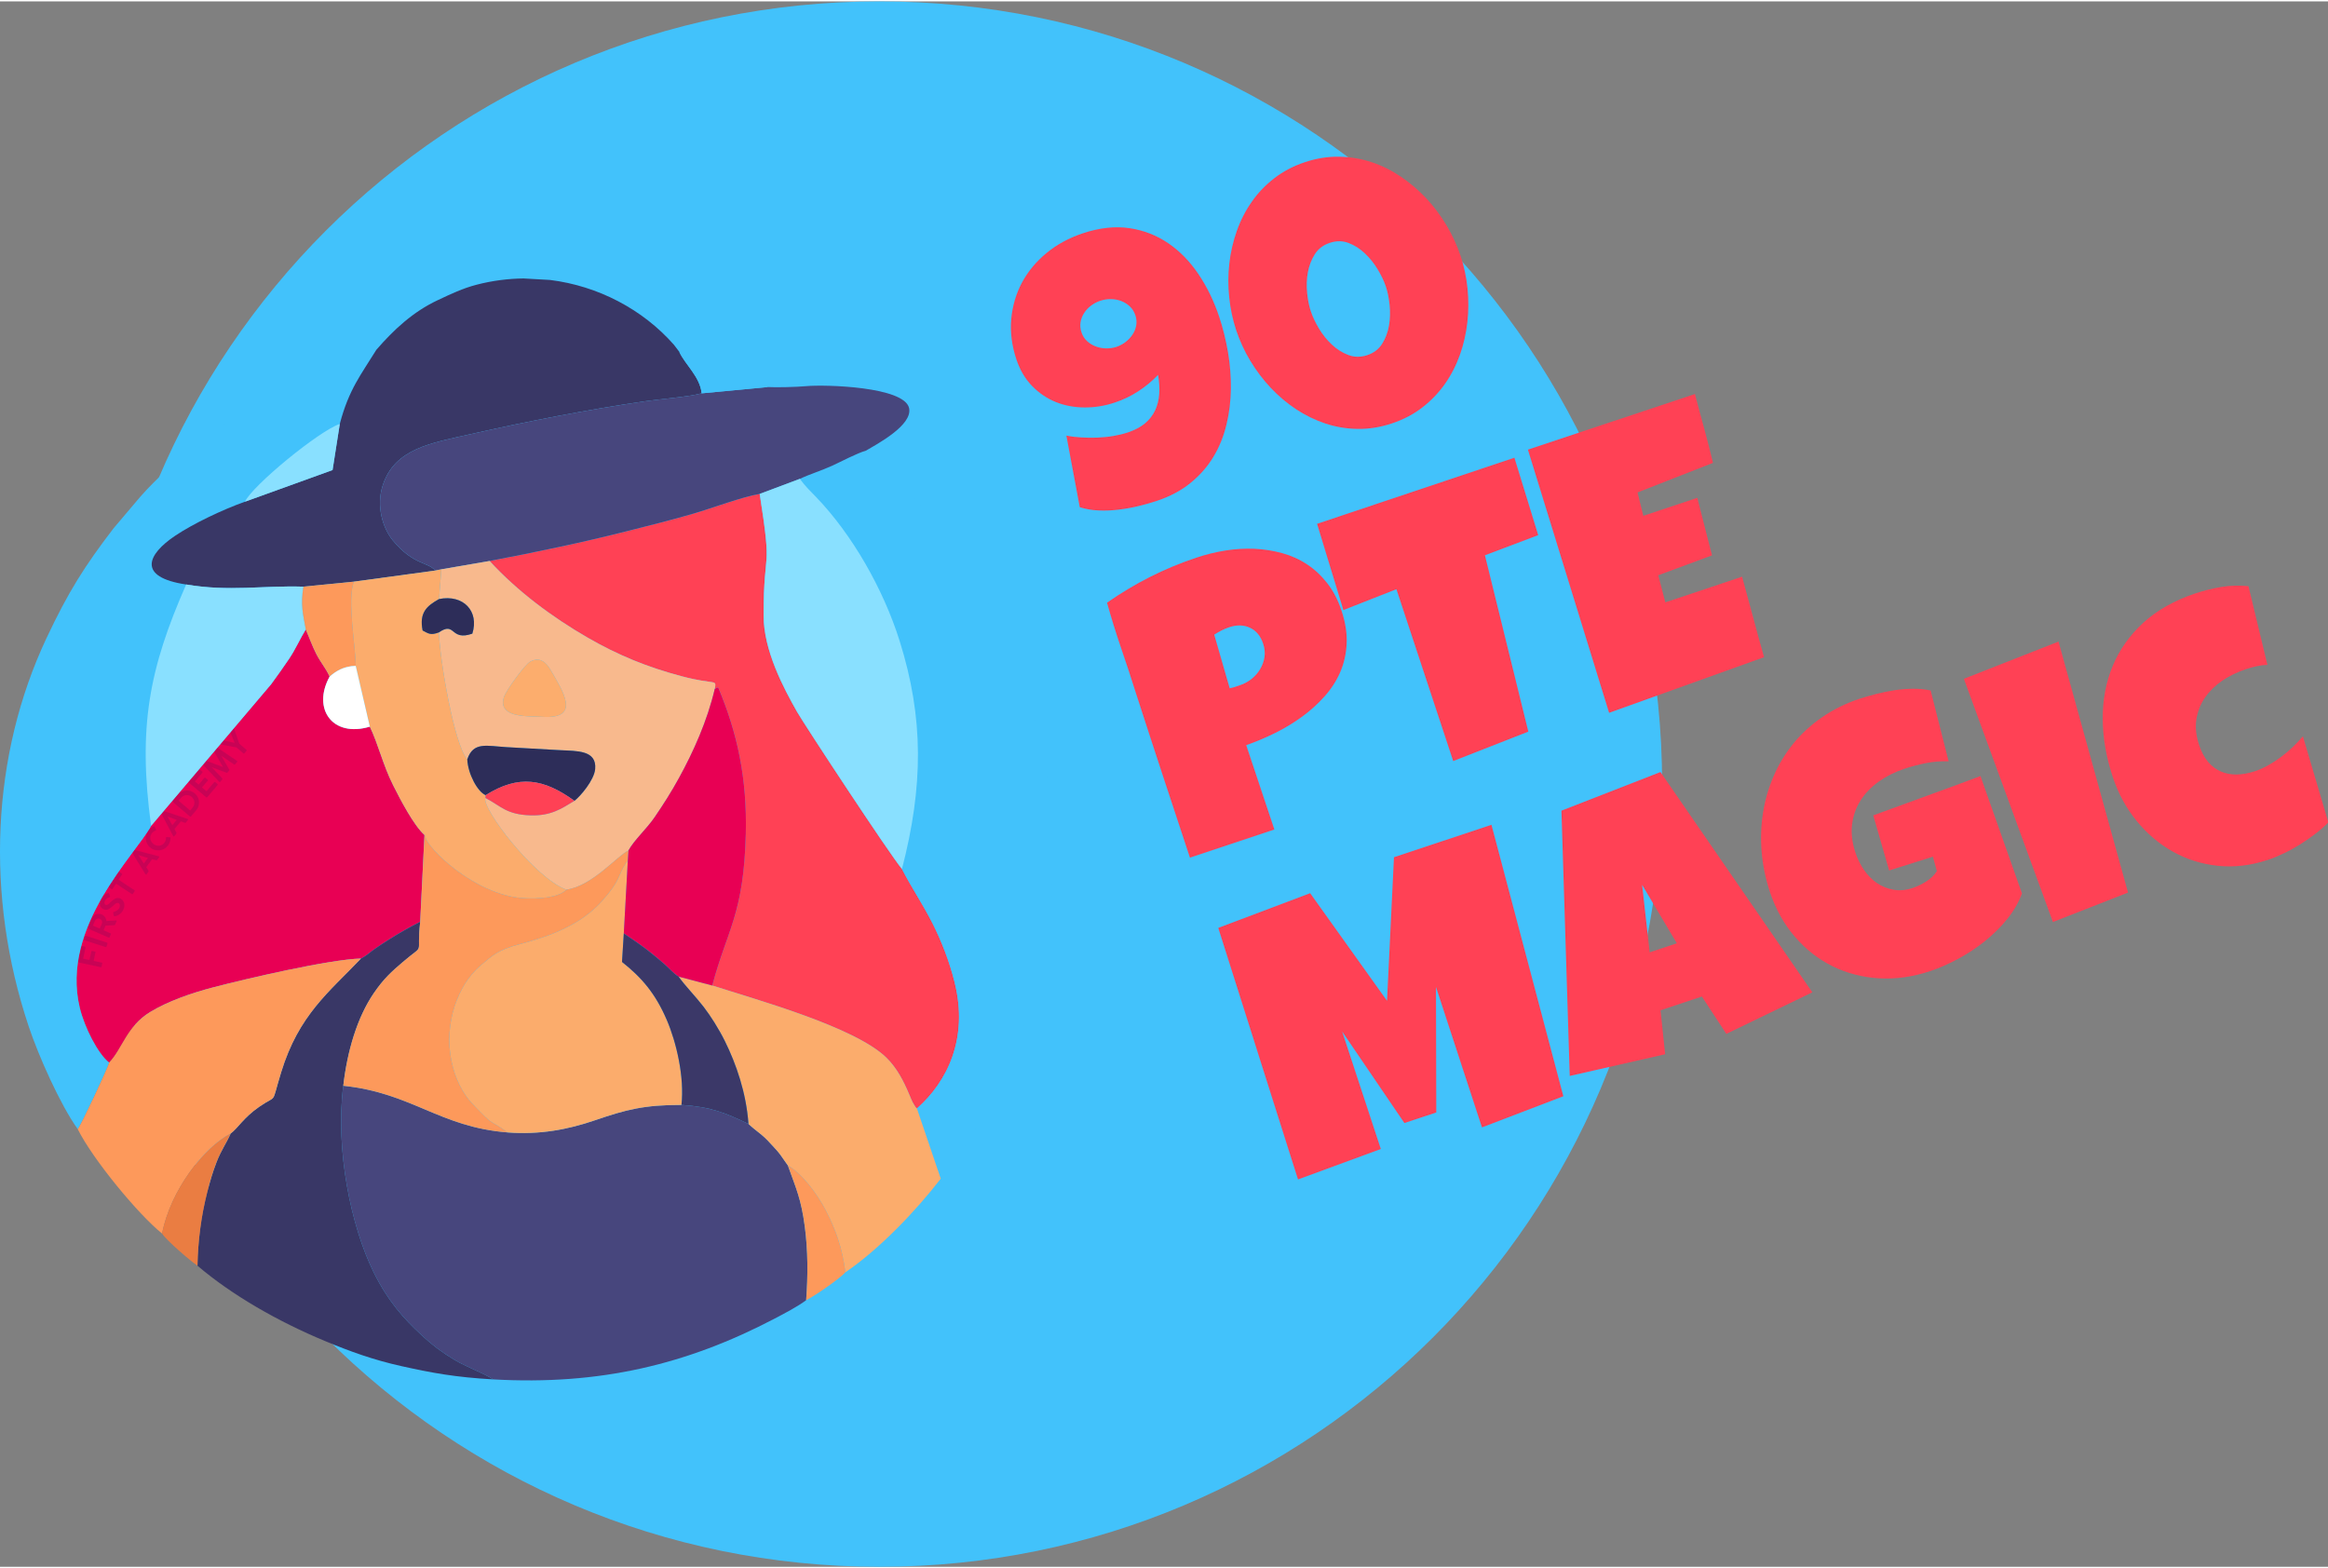 <?xml version="1.0" encoding="UTF-8"?>
<!DOCTYPE svg PUBLIC "-//W3C//DTD SVG 1.1//EN" "http://www.w3.org/Graphics/SVG/1.1/DTD/svg11.dtd">
<!-- Creator: CorelDRAW 2020 (64-Bit) -->
<svg xmlns="http://www.w3.org/2000/svg" xml:space="preserve" width="570px" height="384px" version="1.1" style="shape-rendering:geometricPrecision; text-rendering:geometricPrecision; image-rendering:optimizeQuality; fill-rule:evenodd; clip-rule:evenodd"
viewBox="0 0 280.397 188.563"
 xmlns:xlink="http://www.w3.org/1999/xlink"
 xmlns:xodm="http://www.corel.com/coreldraw/odm/2003">
 <rect x="0" y="0" width="280.397" height="188.563" fill="#808080" stroke="none"/>
 <defs>
  <style type="text/css">
   <![CDATA[
    .fil12 {fill:#2D2D59}
    .fil5 {fill:#393766}
    .fil11 {fill:#3B3868}
    .fil4 {fill:#42C2FB}
    .fil1 {fill:#47467D}
    .fil8 {fill:#89E0FF}
    .fil10 {fill:#E80054}
    .fil13 {fill:#EA7D42}
    .fil6 {fill:#F8B98D}
    .fil7 {fill:#FBAC6C}
    .fil14 {fill:#FCAD6D}
    .fil9 {fill:#FD995B}
    .fil2 {fill:#FF4155}
    .fil15 {fill:white}
    .fil17 {fill:#FF4155;fill-rule:nonzero}
    .fil16 {fill:#191563;fill-rule:nonzero;fill-opacity:0.149}
    .fil3 {fill:#E80054}
    .fil0 {fill:#42C2FB;fill-rule:nonzero}
   ]]>
  </style>
 </defs>
 <g id="Layer_x0020_1">
  <path class="fil0" d="M200.194 94.282c0,52.069 -42.208,94.281 -94.278,94.281 -52.072,0 -94.283,-42.212 -94.283,-94.281 0,-52.07 42.211,-94.282 94.283,-94.282 52.07,0 94.278,42.212 94.278,94.282z"/>
  <g id="_3016247101008">
   <path class="fil1" d="M59.412 165.988c12.812,0.726 23.334,-1.791 33.858,-7.307 1.299,-0.681 2.763,-1.444 3.828,-2.231 0.224,-2.982 0.216,-6 -0.164,-8.868 -0.443,-3.35 -1.052,-4.589 -2.04,-7.364 -0.215,-0.271 -0.619,-0.91 -0.908,-1.293 -0.466,-0.617 -0.804,-0.917 -1.211,-1.377 -0.993,-1.123 -1.631,-1.391 -2.623,-2.336 -2.776,-1.31 -4.46,-2.043 -8.072,-2.285 -4.466,-0.006 -6.656,0.559 -10.403,1.844 -3.242,1.113 -6.655,1.768 -10.533,1.471 -8.226,-0.654 -11.479,-4.747 -19.797,-5.624 -0.984,7.602 0.907,16.946 3.693,22.537 1.699,3.412 3.52,5.459 5.82,7.585 1.199,1.108 2.315,1.956 3.899,2.905 1.43,0.856 3.412,1.547 4.653,2.343z"/>
   <path class="fil2" d="M58.965 67.407c3.336,3.628 7.498,6.745 11.832,9.244 3.657,2.108 7.165,3.543 11.282,4.634 4.18,1.108 4.23,0.285 4.01,1.531 0.424,-0.231 0.284,-0.16 0.436,-0.12 2.267,5.415 3.467,10.824 3.303,17.568 -0.237,9.732 -2.266,11.575 -4.038,18.279 5.174,1.681 17.18,4.964 20.988,8.713 1.254,1.235 2.038,2.762 2.744,4.435 0.134,0.319 0.257,0.642 0.385,0.885l0.188 0.33c0.421,0.662 0.048,0.135 0.345,0.452 3.689,-3.259 6.207,-8.437 4.554,-15.157 -0.627,-2.545 -1.632,-5.098 -2.687,-7.173 -1.216,-2.392 -2.572,-4.366 -3.669,-6.521 -1.425,-1.671 -11.826,-17.498 -12.638,-18.934 -1.624,-2.87 -4.032,-7.366 -4.028,-11.637 0.009,-8.537 1.091,-4.638 -0.468,-14.608 -2.143,0.36 -5.621,1.68 -7.973,2.369 -2.694,0.79 -5.21,1.404 -7.943,2.099 -5.486,1.395 -10.984,2.533 -16.623,3.611z"/>
   <path class="fil3" d="M18.198 99.31c-1.828,3.408 -10.937,12.091 -8.592,21.901 0.565,2.361 2.183,5.56 3.539,6.616 1.591,-1.654 2.121,-4.374 4.929,-6.084 2.156,-1.314 4.972,-2.291 7.643,-2.988 3.941,-1.03 13.932,-3.357 17.761,-3.462 0.605,-0.294 1.037,-0.715 1.67,-1.167 0.545,-0.389 1.196,-0.798 1.704,-1.122 1.237,-0.79 2.531,-1.51 3.758,-2.136l0.515 -10.461c-1.262,-1.116 -2.895,-4.225 -3.787,-6.011 -1.22,-2.442 -1.76,-4.869 -2.793,-7.035 -4.471,1.354 -6.985,-2.121 -4.847,-6.029 -0.475,-1.062 -1.021,-1.594 -1.608,-2.735 -0.46,-0.893 -0.848,-1.99 -1.26,-2.944 -0.676,1.092 -1.237,2.387 -2.009,3.535 -0.812,1.207 -1.312,1.885 -2.165,3.066l-14.458 17.056z"/>
   <path class="fil4" d="M9.364 135.844c0.384,-0.445 3.673,-7.454 3.781,-8.017 -1.356,-1.056 -2.974,-4.255 -3.539,-6.616 -2.345,-9.81 6.764,-18.493 8.592,-21.901 -1.613,-11.911 -0.231,-18.938 4.224,-29.072 -5.955,-0.887 -4.67,-3.627 -1.324,-5.871 2.14,-1.435 5.639,-3.117 8.411,-4.104 0.878,-1.93 8.909,-8.526 11.417,-9.366 1.092,-4.157 2.534,-5.901 4.404,-8.929 -4.525,1.717 -8.087,2.619 -12.848,5.445 -5.197,3.085 -11.468,7.587 -15.579,12.249l-3.227 3.81c-3.492,4.56 -5.445,7.639 -8.076,13.229 -6.631,14.083 -7.412,31.021 -2.135,46.798 1.192,3.564 3.812,9.442 5.899,12.345z"/>
   <path class="fil4" d="M96.336 57.515c0.728,0.974 1.173,1.374 1.961,2.192 4.352,4.516 8.095,11.084 10.051,17.301 2.944,9.355 2.861,17.555 0.29,27.499 1.097,2.155 2.453,4.129 3.669,6.521 1.055,2.075 2.06,4.628 2.687,7.173 1.653,6.72 -0.865,11.898 -4.554,15.157l2.87 8.456c2.182,-2.958 4.47,-5.936 6.129,-9.37 6.247,-12.928 8.739,-23.971 6.627,-39.098 -1.245,-8.918 -4.496,-17.194 -9.24,-24.647 -1.9,-2.984 -6.178,-8.599 -8.582,-10.752l-3.973 -3.818c-1.007,0.267 -3.004,1.33 -4.036,1.801 -1.323,0.603 -2.672,1.001 -3.899,1.585z"/>
   <path class="fil5" d="M45.33 41.968c-1.87,3.028 -3.312,4.772 -4.404,8.929l-0.871 5.556 -10.546 3.81c-2.772,0.987 -6.271,2.669 -8.411,4.104 -3.346,2.244 -4.631,4.984 1.324,5.871 5.232,0.886 9.183,0.106 14.121,0.26l6.077 -0.602 9.783 -1.332c-0.764,-1.045 -2.581,-0.606 -5.074,-3.619 -1.222,-1.477 -2.05,-4.125 -1.232,-6.649 1.446,-4.458 5.856,-5.101 10.716,-6.197 6.666,-1.505 13.981,-2.922 20.803,-3.923 1.893,-0.277 5.243,-0.524 6.897,-0.965 -0.198,-2.019 -2.044,-3.517 -2.688,-4.99l-0.653 -0.857c-3.75,-4.26 -9.119,-7.087 -14.918,-7.808l-3.188 -0.181c-1.866,0.02 -3.754,0.261 -5.626,0.745 -1.756,0.455 -3.104,1.115 -4.714,1.87 -2.987,1.4 -5.301,3.561 -7.396,5.978z"/>
   <path class="fil1" d="M92.473 46.456l-7.96 0.755c-1.654,0.441 -5.004,0.688 -6.897,0.965 -6.822,1.001 -14.137,2.418 -20.803,3.923 -4.86,1.096 -9.27,1.739 -10.716,6.197 -0.818,2.524 0.01,5.172 1.232,6.649 2.493,3.013 4.31,2.574 5.074,3.619l0.757 -0.155 5.805 -1.002c5.639,-1.078 11.137,-2.216 16.623,-3.611 2.733,-0.695 5.249,-1.309 7.943,-2.099 2.352,-0.689 5.83,-2.009 7.973,-2.369l4.832 -1.813c1.227,-0.584 2.576,-0.982 3.899,-1.585 1.032,-0.471 3.029,-1.534 4.036,-1.801 1.278,-0.755 5.702,-3.074 5.221,-5.152 -0.592,-2.558 -10.013,-2.847 -12.413,-2.629 -1.169,0.106 -3.557,0.167 -4.606,0.108z"/>
   <path class="fil5" d="M43.478 115.293c-3.823,4.025 -7.487,6.765 -9.614,13.702 -1.267,4.129 -0.361,2.57 -2.656,4.167 -1.882,1.309 -2.539,2.549 -3.42,3.205 -0.545,1.23 -1.137,1.987 -1.696,3.431 -0.48,1.237 -0.802,2.34 -1.138,3.666 -0.728,2.878 -1.109,5.817 -1.169,8.831 4.131,3.533 9.742,6.742 15.361,9.073 2.971,1.233 5.787,2.265 9.252,3.033 3.655,0.81 6.443,1.328 11.014,1.587 -1.241,-0.796 -3.223,-1.487 -4.653,-2.343 -1.584,-0.949 -2.7,-1.797 -3.899,-2.905 -2.3,-2.126 -4.121,-4.173 -5.82,-7.585 -2.786,-5.591 -4.677,-14.935 -3.693,-22.537 0.479,-4.189 1.676,-8.223 3.67,-11.148 1.197,-1.755 2.132,-2.585 3.508,-3.764 2.801,-2.403 1.585,-0.481 2.085,-4.838 -1.227,0.626 -2.521,1.346 -3.758,2.136 -0.508,0.324 -1.159,0.733 -1.704,1.122 -0.633,0.452 -1.065,0.873 -1.67,1.167z"/>
   <path class="fil6" d="M63.879 79.515c1.111,-0.564 1.86,0.032 2.384,0.928 1.571,2.687 3.751,6.003 -0.892,5.741 -1.825,-0.104 -5.527,0.171 -4.65,-2.451 0.235,-0.702 2.489,-3.879 3.158,-4.218zm-10.719 -11.106l-0.28 3.582c2.915,-0.592 4.866,1.452 4.01,4.169 -2.699,0.944 -2,-1.542 -4.026,-0.152 0.11,3.281 1.827,13.502 3.417,15.295 0.724,-2.172 2.362,-1.612 4.72,-1.474 2.154,0.126 4.31,0.251 6.465,0.366 1.989,0.107 4.424,-0.031 4.219,2.269 -0.121,1.355 -1.799,3.305 -2.496,3.832 -1.605,0.975 -2.844,1.82 -5.278,1.75 -2.947,-0.085 -3.635,-1.167 -5.438,-2.092 -0.537,1.144 5.873,9.613 9.749,11.043 3.14,-0.463 6.087,-4.049 7.478,-4.727 0.648,-1.211 2.21,-2.621 3.154,-4.011 1.044,-1.534 1.972,-2.978 2.923,-4.711 1.746,-3.178 3.401,-6.856 4.312,-10.732 0.22,-1.246 0.17,-0.423 -4.01,-1.531 -4.117,-1.091 -7.625,-2.526 -11.282,-4.634 -4.334,-2.499 -8.496,-5.616 -11.832,-9.244l-5.805 1.002z"/>
   <path class="fil7" d="M61.144 136.242c3.878,0.297 7.291,-0.358 10.533,-1.471 3.747,-1.285 5.937,-1.85 10.403,-1.844 0.372,-3.359 -0.613,-7.556 -1.778,-10.256 -1.373,-3.181 -2.999,-5.074 -5.384,-6.966l0.216 -3.438 0.486 -8.77 -0.275 0.367c-0.972,1.489 -0.519,1.929 -2.882,4.558 -2.503,2.784 -6.082,4.152 -9.881,5.148 -2.528,0.662 -3.243,1.314 -4.778,2.635 -2.647,2.278 -4.365,6.911 -3.432,11.423 0.435,2.103 1.35,3.922 2.509,5.142 2.943,3.102 1.908,1.725 4.263,3.472z"/>
   <path class="fil8" d="M91.504 59.328c1.559,9.97 0.477,6.071 0.468,14.608 -0.004,4.271 2.404,8.767 4.028,11.637 0.812,1.436 11.213,17.263 12.638,18.934 2.571,-9.944 2.654,-18.144 -0.29,-27.499 -1.956,-6.217 -5.699,-12.785 -10.051,-17.301 -0.788,-0.818 -1.233,-1.218 -1.961,-2.192l-4.832 1.813z"/>
   <path class="fil9" d="M13.145 127.827c-0.108,0.563 -3.397,7.572 -3.781,8.017 1.827,3.663 7.312,10.3 10.159,12.578 1.018,-5.256 5.086,-10.434 8.265,-12.055 0.881,-0.656 1.538,-1.896 3.42,-3.205 2.295,-1.597 1.389,-0.038 2.656,-4.167 2.127,-6.937 5.791,-9.677 9.614,-13.702 -3.829,0.105 -13.82,2.432 -17.761,3.462 -2.671,0.697 -5.487,1.674 -7.643,2.988 -2.808,1.71 -3.338,4.43 -4.929,6.084z"/>
   <path class="fil7" d="M90.152 135.212c0.992,0.945 1.63,1.213 2.623,2.336 0.407,0.46 0.745,0.76 1.211,1.377 0.289,0.383 0.693,1.022 0.908,1.293 1.674,0.92 3.534,3.419 4.548,5.374 1.209,2.332 1.967,4.426 2.384,7.494 4.055,-2.755 8.444,-7.338 11.484,-11.272l-2.87 -8.456c-0.297,-0.317 0.076,0.21 -0.345,-0.452l-0.188 -0.33c-0.128,-0.243 -0.251,-0.566 -0.385,-0.885 -0.706,-1.673 -1.49,-3.2 -2.744,-4.435 -3.808,-3.749 -15.814,-7.032 -20.988,-8.713l-4.052 -1.069c0.787,1.117 1.995,2.321 3.026,3.658 0.822,1.065 1.839,2.677 2.547,4.108 1.382,2.798 2.569,6.237 2.841,9.972z"/>
   <path class="fil7" d="M52.403 68.564l-9.783 1.332c-0.828,2.169 0.217,7.882 0.224,10.136l1.701 7.329c1.033,2.166 1.573,4.593 2.793,7.035 0.892,1.786 2.525,4.895 3.787,6.011 0.045,0.07 0.099,0.098 0.115,0.221 0.178,1.351 5.998,7.061 11.842,7.399 1.692,0.098 4.192,-0.03 5.14,-1.03 -3.876,-1.43 -10.286,-9.899 -9.749,-11.043l0.019 -0.34c-0.96,-0.397 -2.133,-2.548 -2.211,-4.311 -1.59,-1.793 -3.307,-12.014 -3.417,-15.295 -1,0.378 -1.247,0.15 -1.964,-0.229 -0.418,-2.157 0.483,-2.949 1.98,-3.788l0.28 -3.582 -0.757 0.155z"/>
   <path class="fil9" d="M50.61 110.868c-0.5,4.357 0.716,2.435 -2.085,4.838 -1.376,1.179 -2.311,2.009 -3.508,3.764 -1.994,2.925 -3.191,6.959 -3.67,11.148 8.318,0.877 11.571,4.97 19.797,5.624 -2.355,-1.747 -1.32,-0.37 -4.263,-3.472 -1.159,-1.22 -2.074,-3.039 -2.509,-5.142 -0.933,-4.512 0.785,-9.145 3.432,-11.423 1.535,-1.321 2.25,-1.973 4.778,-2.635 3.799,-0.996 7.378,-2.364 9.881,-5.148 2.363,-2.629 1.91,-3.069 2.882,-4.558l0.275 -0.367 0.08 -1.227c-1.391,0.678 -4.338,4.264 -7.478,4.727 -0.948,1 -3.448,1.128 -5.14,1.03 -5.844,-0.338 -11.664,-6.048 -11.842,-7.399 -0.016,-0.123 -0.07,-0.151 -0.115,-0.221l-0.515 10.461z"/>
   <path class="fil10" d="M86.089 82.816c-0.911,3.876 -2.566,7.554 -4.312,10.732 -0.951,1.733 -1.879,3.177 -2.923,4.711 -0.944,1.39 -2.506,2.8 -3.154,4.011l-0.08 1.227 -0.486 8.77c1.169,0.788 2.28,1.54 3.371,2.423 0.535,0.434 0.995,0.812 1.56,1.31 0.596,0.524 1.049,1.089 1.673,1.474l4.052 1.069c1.772,-6.704 3.801,-8.547 4.038,-18.279 0.164,-6.744 -1.036,-12.153 -3.303,-17.568 -0.152,-0.04 -0.012,-0.111 -0.436,0.12z"/>
   <path class="fil8" d="M22.422 70.238c-4.455,10.134 -5.837,17.161 -4.224,29.072l14.458 -17.056c0.853,-1.181 1.353,-1.859 2.165,-3.066 0.772,-1.148 1.333,-2.443 2.009,-3.535 -0.351,-1.897 -0.638,-2.974 -0.287,-5.155 -4.938,-0.154 -8.889,0.626 -14.121,-0.26z"/>
   <path class="fil11" d="M82.08 132.927c3.612,0.242 5.296,0.975 8.072,2.285 -0.272,-3.735 -1.459,-7.174 -2.841,-9.972 -0.708,-1.431 -1.725,-3.043 -2.547,-4.108 -1.031,-1.337 -2.239,-2.541 -3.026,-3.658 -0.624,-0.385 -1.077,-0.95 -1.673,-1.474 -0.565,-0.498 -1.025,-0.876 -1.56,-1.31 -1.091,-0.883 -2.202,-1.635 -3.371,-2.423l-0.216 3.438c2.385,1.892 4.011,3.785 5.384,6.966 1.165,2.7 2.15,6.897 1.778,10.256z"/>
   <path class="fil12" d="M56.281 91.303c0.078,1.763 1.251,3.914 2.211,4.311 4.018,-2.512 6.999,-1.984 10.697,0.682 0.697,-0.527 2.375,-2.477 2.496,-3.832 0.205,-2.3 -2.23,-2.162 -4.219,-2.269 -2.155,-0.115 -4.311,-0.24 -6.465,-0.366 -2.358,-0.138 -3.996,-0.698 -4.72,1.474z"/>
   <path class="fil9" d="M36.543 70.498c-0.351,2.181 -0.064,3.258 0.287,5.155 0.412,0.954 0.8,2.051 1.26,2.944 0.587,1.141 1.133,1.673 1.608,2.735 0.742,-0.645 1.619,-1.236 3.146,-1.3 -0.007,-2.254 -1.052,-7.967 -0.224,-10.136l-6.077 0.602z"/>
   <path class="fil9" d="M97.098 156.45c0.98,-0.479 4.014,-2.563 4.728,-3.364 -0.417,-3.068 -1.175,-5.162 -2.384,-7.494 -1.014,-1.955 -2.874,-4.454 -4.548,-5.374 0.988,2.775 1.597,4.014 2.04,7.364 0.38,2.868 0.388,5.886 0.164,8.868z"/>
   <path class="fil13" d="M19.523 148.422c0.543,0.843 3.366,3.267 4.262,3.873 0.06,-3.014 0.441,-5.953 1.169,-8.831 0.336,-1.326 0.658,-2.429 1.138,-3.666 0.559,-1.444 1.151,-2.201 1.696,-3.431 -3.179,1.621 -7.247,6.799 -8.265,12.055z"/>
   <path class="fil14" d="M63.879 79.515c-0.669,0.339 -2.923,3.516 -3.158,4.218 -0.877,2.622 2.825,2.347 4.65,2.451 4.643,0.262 2.463,-3.054 0.892,-5.741 -0.524,-0.896 -1.273,-1.492 -2.384,-0.928z"/>
   <path class="fil8" d="M29.509 60.263l10.546 -3.81 0.871 -5.556c-2.508,0.84 -10.539,7.436 -11.417,9.366z"/>
   <path class="fil15" d="M39.698 81.332c-2.138,3.908 0.376,7.383 4.847,6.029l-1.701 -7.329c-1.527,0.064 -2.404,0.655 -3.146,1.3z"/>
   <path class="fil2" d="M58.492 95.614l-0.019 0.34c1.803,0.925 2.491,2.007 5.438,2.092 2.434,0.07 3.673,-0.775 5.278,-1.75 -3.698,-2.666 -6.679,-3.194 -10.697,-0.682z"/>
   <path class="fil4" d="M84.513 47.211l7.96 -0.755c-1.258,-0.833 -8.826,-4.093 -10.648,-4.235 0.644,1.473 2.49,2.971 2.688,4.99z"/>
   <path class="fil12" d="M52.88 71.991c-1.497,0.839 -2.398,1.631 -1.98,3.788 0.717,0.379 0.964,0.607 1.964,0.229 2.026,-1.39 1.327,1.096 4.026,0.152 0.856,-2.717 -1.095,-4.761 -4.01,-4.169z"/>
   <path class="fil16" d="M9.473 115.767c-0.028,-0.006 -0.048,-0.018 -0.059,-0.036 -0.012,-0.017 -0.016,-0.039 -0.012,-0.063l0.389 -1.809c0.012,-0.059 0.049,-0.081 0.11,-0.068l0.333 0.072c0.023,0.005 0.042,0.016 0.057,0.036 0.015,0.019 0.02,0.042 0.014,0.07l-0.287 1.336 0.759 0.163c0.007,-0.033 0.017,-0.076 0.028,-0.131 0.012,-0.055 0.025,-0.114 0.039,-0.179 0.014,-0.065 0.029,-0.132 0.045,-0.202 0.016,-0.07 0.031,-0.137 0.045,-0.202 0.014,-0.064 0.027,-0.124 0.039,-0.178 0.011,-0.054 0.021,-0.098 0.028,-0.132 0.005,-0.023 0.015,-0.042 0.032,-0.055 0.017,-0.014 0.041,-0.017 0.072,-0.011l0.324 0.07c0.023,0.005 0.042,0.016 0.057,0.035 0.015,0.018 0.02,0.041 0.015,0.066l-0.221 1.027 0.976 0.21c0.053,0.011 0.074,0.047 0.061,0.107l-0.083 0.387c-0.014,0.05 -0.046,0.07 -0.097,0.059l-2.664 -0.572zm0.652 -2.699c-0.022,-0.007 -0.039,-0.02 -0.05,-0.039 -0.012,-0.019 -0.013,-0.042 -0.004,-0.069l0.121 -0.368c0.006,-0.021 0.02,-0.039 0.041,-0.053 0.021,-0.013 0.044,-0.016 0.069,-0.008l2.589 0.849c0.055,0.018 0.072,0.056 0.053,0.114l-0.121 0.369c-0.018,0.054 -0.054,0.072 -0.108,0.054l-2.59 -0.849zm0.471 -1.386c-0.055,-0.024 -0.072,-0.063 -0.049,-0.115l0.479 -1.094c0.052,-0.121 0.124,-0.223 0.215,-0.308 0.091,-0.085 0.193,-0.15 0.304,-0.194 0.112,-0.044 0.23,-0.066 0.355,-0.064 0.124,0.001 0.245,0.027 0.363,0.079 0.082,0.035 0.156,0.081 0.221,0.137 0.065,0.055 0.121,0.117 0.167,0.186 0.047,0.069 0.084,0.142 0.111,0.221 0.028,0.078 0.045,0.16 0.051,0.243l1.12 -0.065c0.013,0.003 0.027,0.004 0.042,0.003 0.014,-0.001 0.028,0.002 0.041,0.008 0.036,0.015 0.045,0.044 0.026,0.086l-0.182 0.416c-0.019,0.042 -0.053,0.062 -0.103,0.057l-1.049 0.058c-0.008,0.019 -0.017,0.039 -0.025,0.062 -0.009,0.023 -0.022,0.054 -0.039,0.092 -0.017,0.039 -0.039,0.09 -0.066,0.152 -0.028,0.063 -0.063,0.144 -0.107,0.243l0.845 0.37c0.051,0.023 0.065,0.061 0.041,0.116l-0.156 0.357c-0.011,0.024 -0.025,0.04 -0.044,0.049 -0.019,0.009 -0.041,0.007 -0.067,-0.004l-2.494 -1.091zm1.438 -1.167c-0.051,-0.022 -0.105,-0.034 -0.161,-0.036 -0.057,-0.002 -0.112,0.005 -0.165,0.024 -0.053,0.018 -0.102,0.045 -0.147,0.083 -0.045,0.038 -0.081,0.083 -0.109,0.138 -0.02,0.041 -0.039,0.082 -0.057,0.122 -0.018,0.039 -0.036,0.081 -0.055,0.124l-0.154 0.353 0.828 0.362 0.207 -0.473c0.011,-0.024 0.021,-0.046 0.03,-0.067 0.009,-0.021 0.018,-0.044 0.026,-0.069 0.021,-0.057 0.03,-0.115 0.028,-0.172 -0.002,-0.057 -0.014,-0.11 -0.037,-0.16 -0.023,-0.05 -0.054,-0.095 -0.094,-0.134 -0.04,-0.04 -0.087,-0.071 -0.14,-0.095zm1.215 -2.65c-0.008,0.014 -0.02,0.026 -0.034,0.034 -0.015,0.008 -0.032,0.017 -0.054,0.026l-0.003 0.002c-0.034,0.01 -0.073,0.024 -0.118,0.044 -0.045,0.019 -0.091,0.044 -0.137,0.073 -0.046,0.029 -0.091,0.063 -0.134,0.103 -0.042,0.039 -0.078,0.084 -0.106,0.134 -0.035,0.063 -0.059,0.124 -0.072,0.18 -0.013,0.057 -0.017,0.109 -0.011,0.155 0.006,0.047 0.02,0.087 0.044,0.123 0.024,0.036 0.054,0.064 0.092,0.085 0.04,0.023 0.083,0.03 0.128,0.022 0.045,-0.009 0.092,-0.028 0.14,-0.058 0.048,-0.031 0.098,-0.068 0.15,-0.114 0.051,-0.046 0.104,-0.094 0.158,-0.146 0.062,-0.059 0.125,-0.117 0.189,-0.173 0.064,-0.056 0.13,-0.108 0.197,-0.154 0.067,-0.047 0.135,-0.087 0.204,-0.122 0.069,-0.034 0.139,-0.057 0.212,-0.07 0.071,-0.013 0.144,-0.014 0.218,-0.002 0.074,0.01 0.148,0.037 0.225,0.079 0.124,0.07 0.221,0.157 0.294,0.263 0.072,0.106 0.119,0.222 0.141,0.35 0.022,0.127 0.018,0.261 -0.01,0.401 -0.028,0.14 -0.08,0.278 -0.156,0.414 -0.049,0.088 -0.108,0.169 -0.176,0.243 -0.069,0.075 -0.144,0.142 -0.226,0.2 -0.082,0.059 -0.169,0.108 -0.262,0.15 -0.092,0.041 -0.186,0.072 -0.283,0.09l0.001 0.001 -0.008 0c-0.043,0.009 -0.076,0.007 -0.1,-0.006 -0.012,-0.007 -0.022,-0.017 -0.029,-0.03 -0.008,-0.014 -0.015,-0.031 -0.021,-0.052l-0.025 -0.087c-0.005,-0.026 -0.011,-0.053 -0.019,-0.083 -0.007,-0.029 -0.013,-0.057 -0.017,-0.085 -0.004,-0.027 -0.006,-0.053 -0.007,-0.075 -0.001,-0.022 0.001,-0.038 0.007,-0.048 0.009,-0.016 0.022,-0.028 0.04,-0.036 0.018,-0.008 0.034,-0.014 0.048,-0.018l0.011 -0.002 -0.001 0.001c0.059,-0.019 0.12,-0.043 0.182,-0.074 0.061,-0.03 0.12,-0.064 0.175,-0.101 0.056,-0.038 0.106,-0.078 0.15,-0.121 0.045,-0.043 0.08,-0.087 0.105,-0.132 0.035,-0.062 0.06,-0.125 0.074,-0.189 0.015,-0.063 0.018,-0.123 0.012,-0.179 -0.007,-0.055 -0.024,-0.106 -0.053,-0.152 -0.028,-0.045 -0.067,-0.082 -0.117,-0.11 -0.05,-0.028 -0.101,-0.037 -0.154,-0.028 -0.052,0.01 -0.105,0.031 -0.158,0.063 -0.053,0.033 -0.106,0.074 -0.159,0.122 -0.052,0.049 -0.104,0.099 -0.155,0.15 -0.119,0.115 -0.232,0.21 -0.339,0.287 -0.107,0.076 -0.21,0.132 -0.31,0.168 -0.099,0.035 -0.196,0.048 -0.291,0.04 -0.095,-0.007 -0.19,-0.037 -0.284,-0.09 -0.106,-0.059 -0.19,-0.134 -0.253,-0.225 -0.064,-0.092 -0.104,-0.194 -0.122,-0.307 -0.018,-0.113 -0.014,-0.234 0.014,-0.364 0.027,-0.13 0.078,-0.262 0.154,-0.399 0.058,-0.103 0.132,-0.199 0.224,-0.287 0.092,-0.089 0.192,-0.163 0.3,-0.222 0.032,-0.017 0.067,-0.034 0.104,-0.051 0.038,-0.016 0.074,-0.03 0.109,-0.041 0.036,-0.012 0.068,-0.02 0.098,-0.023 0.029,-0.004 0.052,-0.001 0.066,0.007 0.014,0.008 0.026,0.019 0.036,0.034 0.01,0.014 0.019,0.03 0.024,0.047l0.026 0.081 -0.002 -0.001c0.009,0.027 0.018,0.055 0.027,0.084 0.009,0.029 0.016,0.057 0.022,0.084 0.005,0.026 0.009,0.05 0.01,0.071 0.002,0.02 0,0.035 -0.005,0.046zm-0.101 -1.132c-0.022,-0.015 -0.034,-0.033 -0.038,-0.056 -0.004,-0.022 0.001,-0.045 0.016,-0.067l1.124 -1.712c0.013,-0.019 0.031,-0.034 0.053,-0.041 0.022,-0.008 0.046,-0.005 0.071,0.008l0.287 0.188c0.022,0.015 0.037,0.034 0.044,0.058 0.007,0.024 0.002,0.05 -0.015,0.076l-0.407 0.619 1.907 1.252c0.019,0.013 0.033,0.031 0.039,0.055 0.006,0.023 0.002,0.047 -0.014,0.071l-0.21 0.319c-0.013,0.02 -0.032,0.033 -0.056,0.04 -0.025,0.006 -0.048,0.002 -0.069,-0.012l-1.907 -1.252 -0.407 0.62c-0.015,0.022 -0.034,0.036 -0.057,0.041 -0.022,0.005 -0.047,-0.001 -0.075,-0.019l-0.286 -0.188zm4.396 -1.562c-0.017,-0.021 -0.032,-0.041 -0.045,-0.061 -0.013,-0.02 -0.025,-0.038 -0.035,-0.054l-1.481 -2.401c-0.009,-0.011 -0.015,-0.03 -0.019,-0.054 -0.003,-0.025 0.003,-0.049 0.021,-0.073l0.187 -0.253c0.018,-0.025 0.038,-0.038 0.059,-0.04 0.02,-0.002 0.037,-0.001 0.05,0l0.161 0.039 2.684 0.704c0.003,0.003 0.009,0.006 0.018,0.01 0.009,0.004 0.016,0.009 0.021,0.013 0.032,0.023 0.03,0.057 -0.004,0.103l-0.228 0.309c-0.017,0.023 -0.035,0.037 -0.053,0.043 -0.019,0.006 -0.041,0.005 -0.067,-0.001l-0.093 -0.025c-0.065,-0.017 -0.13,-0.035 -0.195,-0.052 -0.065,-0.017 -0.13,-0.035 -0.195,-0.054l-0.715 0.967c0.053,0.081 0.102,0.158 0.148,0.231 0.045,0.073 0.085,0.137 0.12,0.19 0.028,0.043 0.027,0.085 -0.002,0.124l-0.232 0.314c-0.015,0.02 -0.03,0.033 -0.046,0.039 -0.016,0.007 -0.032,0.005 -0.047,-0.006 -0.006,-0.005 -0.01,-0.008 -0.012,-0.012zm-0.868 -2.329c0.103,0.163 0.211,0.33 0.324,0.5 0.113,0.17 0.22,0.337 0.322,0.499l0.494 -0.667 -1.14 -0.332zm1.826 -3.455c0.017,-0.008 0.033,-0.012 0.05,-0.013 0.017,-0.001 0.033,0.003 0.048,0.014 0.011,0.008 0.021,0.02 0.03,0.035l0.157 0.339c0.012,0.035 0.011,0.063 -0.003,0.083 -0.005,0.007 -0.012,0.013 -0.02,0.02 -0.009,0.006 -0.018,0.012 -0.03,0.017 -0.094,0.034 -0.182,0.08 -0.262,0.139 -0.08,0.058 -0.15,0.13 -0.21,0.217 -0.075,0.109 -0.124,0.223 -0.146,0.342 -0.022,0.12 -0.02,0.237 0.005,0.352 0.024,0.115 0.071,0.224 0.141,0.326 0.069,0.103 0.158,0.192 0.266,0.267 0.109,0.075 0.223,0.127 0.342,0.155 0.12,0.029 0.239,0.035 0.355,0.017 0.116,-0.017 0.226,-0.057 0.33,-0.12 0.103,-0.063 0.192,-0.148 0.268,-0.257 0.06,-0.087 0.104,-0.179 0.132,-0.276 0.027,-0.097 0.04,-0.195 0.038,-0.294 -0.001,-0.013 0.001,-0.026 0.005,-0.036 0.005,-0.011 0.008,-0.019 0.012,-0.026 0.012,-0.019 0.037,-0.029 0.074,-0.032l0.378 0.027c0.017,0.003 0.031,0.008 0.042,0.015 0.015,0.01 0.024,0.023 0.027,0.039 0.003,0.016 0.006,0.033 0.006,0.051 -0.002,0.147 -0.024,0.291 -0.068,0.432 -0.043,0.142 -0.109,0.277 -0.198,0.405 -0.079,0.113 -0.168,0.212 -0.269,0.296 -0.101,0.084 -0.21,0.153 -0.327,0.207 -0.116,0.054 -0.237,0.092 -0.363,0.115 -0.126,0.024 -0.253,0.03 -0.38,0.021 -0.127,-0.009 -0.254,-0.035 -0.378,-0.078 -0.124,-0.044 -0.243,-0.104 -0.356,-0.183 -0.114,-0.078 -0.212,-0.168 -0.296,-0.269 -0.085,-0.102 -0.154,-0.211 -0.208,-0.327 -0.054,-0.117 -0.093,-0.239 -0.116,-0.366 -0.024,-0.126 -0.03,-0.252 -0.02,-0.38 0.01,-0.128 0.037,-0.254 0.08,-0.378 0.043,-0.125 0.103,-0.244 0.181,-0.357 0.088,-0.127 0.19,-0.235 0.305,-0.324 0.115,-0.09 0.241,-0.162 0.378,-0.215zm2.381 1.181c-0.015,-0.022 -0.029,-0.043 -0.04,-0.064 -0.011,-0.021 -0.022,-0.039 -0.032,-0.056l-1.319 -2.493c-0.008,-0.013 -0.013,-0.032 -0.015,-0.056 -0.002,-0.025 0.006,-0.049 0.025,-0.071l0.203 -0.24c0.02,-0.024 0.041,-0.036 0.061,-0.036 0.021,-0.001 0.038,0.001 0.051,0.003l0.158 0.049 2.632 0.88c0.003,0.003 0.008,0.006 0.017,0.01 0.009,0.005 0.016,0.01 0.021,0.015 0.029,0.025 0.026,0.059 -0.011,0.103l-0.248 0.293c-0.019,0.022 -0.037,0.035 -0.056,0.039 -0.019,0.004 -0.042,0.003 -0.067,-0.005l-0.092 -0.032c-0.063,-0.021 -0.127,-0.042 -0.19,-0.064 -0.064,-0.021 -0.127,-0.044 -0.191,-0.067l-0.777 0.918c0.047,0.085 0.091,0.164 0.132,0.24 0.04,0.076 0.076,0.142 0.107,0.198 0.026,0.045 0.022,0.086 -0.01,0.124l-0.252 0.297c-0.016,0.019 -0.032,0.031 -0.049,0.037 -0.016,0.005 -0.032,0.002 -0.045,-0.009 -0.007,-0.006 -0.01,-0.01 -0.013,-0.013zm-0.712 -2.381c0.092,0.169 0.189,0.343 0.291,0.52 0.101,0.177 0.197,0.351 0.288,0.519l0.536 -0.634 -1.115 -0.405zm3.288 -2.787c0.104,0.088 0.191,0.185 0.263,0.291 0.072,0.107 0.129,0.22 0.17,0.338 0.04,0.118 0.065,0.239 0.074,0.364 0.009,0.124 0.001,0.248 -0.022,0.371 -0.023,0.123 -0.063,0.244 -0.118,0.362 -0.055,0.117 -0.127,0.228 -0.215,0.332l-0.605 0.715c-0.015,0.018 -0.033,0.03 -0.053,0.038 -0.019,0.007 -0.042,-0.001 -0.068,-0.023l-2.078 -1.759c-0.047,-0.04 -0.051,-0.082 -0.012,-0.128l0.605 -0.714c0.133,-0.158 0.287,-0.281 0.459,-0.369 0.173,-0.089 0.352,-0.141 0.537,-0.158 0.186,-0.017 0.37,0.003 0.554,0.058 0.184,0.057 0.353,0.15 0.509,0.282zm-1.949 0.883l1.395 1.182 0.12 -0.141c0.063,-0.074 0.124,-0.149 0.184,-0.226 0.079,-0.1 0.136,-0.209 0.169,-0.323 0.033,-0.115 0.044,-0.229 0.033,-0.343 -0.011,-0.113 -0.044,-0.223 -0.099,-0.328 -0.055,-0.106 -0.132,-0.199 -0.228,-0.281 -0.102,-0.086 -0.211,-0.147 -0.328,-0.182 -0.116,-0.035 -0.232,-0.046 -0.347,-0.033 -0.115,0.013 -0.226,0.048 -0.332,0.107 -0.106,0.057 -0.2,0.135 -0.282,0.232l-0.285 0.336zm1.255 -2.164c-0.048,-0.04 -0.054,-0.082 -0.017,-0.126l1.216 -1.435c0.022,-0.026 0.045,-0.038 0.068,-0.037 0.024,0.001 0.046,0.011 0.069,0.03l0.263 0.223c0.017,0.015 0.028,0.034 0.032,0.058 0.003,0.024 -0.006,0.049 -0.027,0.074l-0.895 1.058 0.452 0.383 0.69 -0.816c0.015,-0.021 0.033,-0.033 0.053,-0.036 0.021,-0.004 0.043,0.005 0.068,0.026l0.271 0.229c0.018,0.016 0.029,0.034 0.035,0.056 0.005,0.021 -0.001,0.043 -0.02,0.065l-0.692 0.818 0.538 0.456 0.928 -1.097c0.024,-0.027 0.045,-0.04 0.065,-0.039 0.019,0.001 0.042,0.012 0.067,0.033l0.271 0.231c0.042,0.035 0.044,0.074 0.008,0.118l-1.249 1.474c-0.015,0.018 -0.033,0.029 -0.054,0.034 -0.02,0.004 -0.042,-0.003 -0.064,-0.021l-2.076 -1.759zm1.758 -2.089c-0.017,-0.018 -0.026,-0.039 -0.027,-0.062 -0.002,-0.023 0.006,-0.045 0.022,-0.065l0.315 -0.372c0.03,-0.035 0.068,-0.042 0.115,-0.021l1.909 0.715c-0.171,-0.296 -0.341,-0.592 -0.507,-0.886 -0.167,-0.293 -0.337,-0.588 -0.509,-0.883 -0.026,-0.046 -0.026,-0.085 0.001,-0.117l0.316 -0.373c0.017,-0.02 0.037,-0.031 0.061,-0.032 0.023,-0.002 0.044,0.005 0.063,0.019 0.38,0.258 0.757,0.514 1.135,0.769 0.377,0.255 0.755,0.51 1.135,0.767l0.004 0.004c0.041,0.034 0.043,0.073 0.006,0.117l-0.244 0.288c-0.038,0.045 -0.08,0.05 -0.125,0.015l-1.537 -1.041 0.949 1.655c0.01,0.016 0.016,0.035 0.019,0.056 0.002,0.021 -0.001,0.038 -0.012,0.05l-0.226 0.267c-0.011,0.013 -0.027,0.021 -0.047,0.022 -0.021,0.001 -0.041,-0.002 -0.06,-0.01 -0.298,-0.113 -0.595,-0.224 -0.891,-0.333 -0.295,-0.109 -0.594,-0.219 -0.894,-0.331l1.278 1.343c0.044,0.037 0.046,0.079 0.007,0.124l-0.244 0.289c-0.037,0.044 -0.077,0.047 -0.121,0.01l-1.891 -1.984zm3.735 -2.717l0.002 -0.004 -0.472 -1.171c-0.013,-0.03 -0.018,-0.05 -0.014,-0.061 0.003,-0.011 0.009,-0.025 0.018,-0.041l0.347 -0.411c0.016,-0.018 0.033,-0.021 0.05,-0.006 0.009,0.007 0.016,0.024 0.021,0.051 0.101,0.292 0.206,0.585 0.313,0.878 0.107,0.293 0.21,0.587 0.311,0.881l0.847 0.717c0.047,0.04 0.051,0.082 0.013,0.127l-0.256 0.301c-0.035,0.042 -0.076,0.043 -0.122,0.004l-0.845 -0.715 -1.837 -0.327c-0.009,0.001 -0.019,-0.001 -0.031,-0.006 -0.012,-0.005 -0.021,-0.01 -0.026,-0.014 -0.015,-0.013 -0.014,-0.028 0.002,-0.047l0.345 -0.408c0.009,-0.006 0.015,-0.012 0.02,-0.016 0.005,-0.005 0.011,-0.008 0.017,-0.01 0.007,-0.002 0.016,-0.002 0.027,-0.001 0.01,0.002 0.025,0.005 0.044,0.009l1.226 0.27z"/>
  </g>
  <path class="fil17" d="M146.844 37.983c0.457,1.376 0.811,2.807 1.063,4.284 0.252,1.477 0.362,2.954 0.347,4.423 -0.023,1.468 -0.194,2.896 -0.531,4.284 -0.329,1.381 -0.845,2.666 -1.55,3.848 -0.704,1.182 -1.62,2.23 -2.74,3.151 -1.127,0.929 -2.489,1.653 -4.086,2.187 -0.7,0.232 -1.439,0.448 -2.225,0.633 -0.786,0.192 -1.58,0.33 -2.381,0.428 -0.802,0.098 -1.603,0.133 -2.404,0.098 -0.8,-0.028 -1.561,-0.165 -2.283,-0.388l-1.614 -8.63c0.533,0.113 1.129,0.187 1.773,0.221 0.636,0.042 1.288,0.046 1.94,0.025 0.659,-0.028 1.296,-0.088 1.924,-0.194 0.629,-0.107 1.211,-0.246 1.753,-0.424 0.842,-0.286 1.535,-0.644 2.071,-1.089 0.536,-0.453 0.947,-0.969 1.224,-1.564 0.278,-0.596 0.446,-1.247 0.497,-1.969 0.051,-0.722 0.007,-1.492 -0.138,-2.317 -0.718,0.758 -1.522,1.414 -2.397,1.983 -0.874,0.569 -1.811,1.02 -2.802,1.344 -1.219,0.411 -2.445,0.609 -3.677,0.595 -1.233,-0.006 -2.378,-0.224 -3.444,-0.653 -1.066,-0.429 -2.013,-1.078 -2.849,-1.93 -0.836,-0.852 -1.467,-1.923 -1.9,-3.22 -0.55,-1.66 -0.754,-3.278 -0.613,-4.864 0.149,-1.577 0.581,-3.044 1.294,-4.383 0.721,-1.331 1.701,-2.52 2.954,-3.55 1.246,-1.031 2.702,-1.816 4.361,-2.374 2.022,-0.673 3.892,-0.876 5.618,-0.624 1.726,0.259 3.286,0.864 4.678,1.813 1.394,0.949 2.605,2.195 3.641,3.724 1.03,1.528 1.862,3.236 2.496,5.132zm-10.097 -0.183c-0.147,-0.433 -0.373,-0.795 -0.686,-1.079 -0.312,-0.284 -0.664,-0.498 -1.049,-0.641 -0.391,-0.144 -0.799,-0.216 -1.239,-0.218 -0.432,-0.002 -0.848,0.066 -1.242,0.198 -0.393,0.131 -0.755,0.318 -1.094,0.568 -0.339,0.249 -0.623,0.546 -0.844,0.89 -0.23,0.337 -0.373,0.713 -0.446,1.113 -0.064,0.401 -0.027,0.817 0.112,1.234 0.139,0.425 0.365,0.779 0.678,1.063 0.313,0.284 0.665,0.498 1.057,0.641 0.384,0.143 0.8,0.224 1.24,0.226 0.431,0.01 0.848,-0.051 1.241,-0.182 0.393,-0.132 0.756,-0.326 1.094,-0.584 0.331,-0.257 0.616,-0.554 0.837,-0.891 0.23,-0.344 0.38,-0.713 0.445,-1.113 0.073,-0.392 0.036,-0.8 -0.104,-1.225z"/>
  <path id="1" class="fil17" d="M175.913 30.63c0.426,1.274 0.71,2.594 0.844,3.953 0.135,1.367 0.129,2.718 -0.019,4.06 -0.148,1.342 -0.445,2.644 -0.891,3.906 -0.446,1.262 -1.048,2.437 -1.799,3.509 -0.759,1.08 -1.667,2.025 -2.723,2.845 -1.064,0.827 -2.284,1.465 -3.668,1.929 -1.393,0.464 -2.768,0.685 -4.118,0.663 -1.343,-0.014 -2.638,-0.233 -3.884,-0.639 -1.246,-0.414 -2.421,-0.993 -3.549,-1.729 -1.119,-0.744 -2.135,-1.605 -3.065,-2.591 -0.922,-0.986 -1.741,-2.065 -2.45,-3.246 -0.709,-1.174 -1.268,-2.402 -1.694,-3.668 -0.417,-1.266 -0.702,-2.587 -0.844,-3.961 -0.143,-1.367 -0.144,-2.734 0.012,-4.076 0.148,-1.342 0.453,-2.651 0.898,-3.921 0.446,-1.27 1.049,-2.445 1.8,-3.517 0.743,-1.08 1.659,-2.026 2.731,-2.853 1.072,-0.827 2.3,-1.473 3.684,-1.929 1.384,-0.465 2.744,-0.678 4.086,-0.656 1.343,0.023 2.637,0.233 3.884,0.64 1.254,0.406 2.437,0.993 3.549,1.744 1.119,0.752 2.135,1.621 3.065,2.599 0.921,0.986 1.741,2.073 2.449,3.254 0.709,1.19 1.276,2.417 1.702,3.684zm-8.993 3.717c-0.209,-0.637 -0.535,-1.322 -0.971,-2.046 -0.437,-0.733 -0.952,-1.379 -1.546,-1.939 -0.586,-0.561 -1.243,-0.98 -1.964,-1.259 -0.729,-0.278 -1.483,-0.282 -2.27,-0.019 -0.794,0.264 -1.401,0.724 -1.812,1.381 -0.412,0.65 -0.69,1.387 -0.835,2.187 -0.146,0.808 -0.173,1.633 -0.083,2.481 0.082,0.841 0.235,1.587 0.452,2.225 0.209,0.636 0.536,1.321 0.972,2.054 0.436,0.724 0.951,1.37 1.553,1.931 0.594,0.56 1.259,0.98 1.98,1.25 0.721,0.279 1.483,0.282 2.285,0.019 0.787,-0.263 1.386,-0.723 1.797,-1.373 0.412,-0.658 0.682,-1.386 0.82,-2.195 0.137,-0.8 0.157,-1.624 0.075,-2.473 -0.091,-0.84 -0.236,-1.579 -0.453,-2.224z"/>
  <path id="2" class="fil17" d="M161.582 73.4c0.472,1.408 0.677,2.736 0.616,3.96 -0.053,1.233 -0.318,2.378 -0.778,3.444 -0.461,1.057 -1.094,2.036 -1.899,2.927 -0.797,0.899 -1.704,1.711 -2.713,2.445 -1.009,0.733 -2.088,1.387 -3.237,1.955 -1.157,0.567 -2.306,1.056 -3.47,1.459l3.39 10.161 -10.169 3.39c-1.107,-3.327 -2.206,-6.646 -3.289,-9.957 -1.091,-3.303 -2.174,-6.645 -3.265,-10.011 -0.564,-1.786 -1.145,-3.563 -1.756,-5.333 -0.604,-1.769 -1.161,-3.57 -1.678,-5.41 1.679,-1.17 3.403,-2.206 5.174,-3.1 1.771,-0.895 3.644,-1.678 5.626,-2.336 1.117,-0.372 2.264,-0.657 3.451,-0.847 1.179,-0.191 2.349,-0.256 3.503,-0.211 1.154,0.053 2.268,0.231 3.35,0.527 1.075,0.296 2.07,0.74 2.978,1.342 0.915,0.601 1.728,1.359 2.446,2.281 0.718,0.914 1.294,2.016 1.72,3.314zm-9.442 3.966c-0.31,-0.944 -0.849,-1.582 -1.601,-1.923 -0.744,-0.342 -1.584,-0.362 -2.496,-0.052 -0.307,0.101 -0.614,0.233 -0.929,0.388 -0.307,0.164 -0.598,0.327 -0.866,0.499l1.861 6.455c0.22,-0.038 0.417,-0.084 0.605,-0.146 0.189,-0.07 0.386,-0.132 0.59,-0.201 0.527,-0.171 0.999,-0.427 1.433,-0.763 0.426,-0.343 0.773,-0.734 1.042,-1.188 0.269,-0.454 0.445,-0.94 0.525,-1.458 0.074,-0.518 0.021,-1.052 -0.164,-1.611z"/>
  <polygon id="3" class="fil17" points="182.403,54.966 185.271,64.292 178.852,66.719 184.08,87.961 175.032,91.505 168.192,70.805 161.804,73.318 158.635,62.93 "/>
  <path id="4" class="fil17" d="M204.148 47.293c0.362,1.399 0.732,2.775 1.11,4.135 0.37,1.368 0.725,2.752 1.064,4.159l-9.087 3.56 0.693 2.822 6.504 -2.167 1.772 6.927 -6.474 2.395 0.848 3.262 5.411 -1.803 3.838 -1.285c0.448,1.636 0.887,3.255 1.319,4.859 0.424,1.612 0.872,3.224 1.327,4.836l-18.665 6.701 -9.779 -31.7 20.119 -6.701z"/>
  <polygon id="5" class="fil17" points="179.64,99.183 188.299,131.882 178.497,135.635 172.957,118.718 172.993,133.833 169.155,135.11 161.655,124.081 166.313,138.237 156.339,141.903 146.734,111.602 157.803,107.424 167.06,120.385 167.898,103.091 "/>
  <path id="6" class="fil17" d="M218.287 119.364l-10.358 5.006 -2.946 -4.498 -4.979 1.656 0.555 5.295 -11.492 2.614 -0.999 -31.955 11.927 -4.653 18.292 26.535zm-16.32 -5.906l-4.182 -7.04 0.911 8.131 3.271 -1.091z"/>
  <path id="7" class="fil17" d="M243.537 107.449c-0.398,1.089 -0.992,2.115 -1.782,3.093 -0.79,0.978 -1.689,1.86 -2.698,2.672 -1.009,0.804 -2.081,1.513 -3.214,2.12 -1.142,0.615 -2.251,1.104 -3.345,1.468 -2.107,0.704 -4.174,0.992 -6.183,0.873 -2.01,-0.128 -3.877,-0.608 -5.584,-1.449 -1.715,-0.848 -3.225,-2.026 -4.537,-3.547 -1.312,-1.514 -2.316,-3.317 -3.013,-5.394 -0.526,-1.588 -0.856,-3.192 -0.997,-4.81 -0.133,-1.618 -0.078,-3.196 0.164,-4.734 0.236,-1.53 0.667,-3.004 1.278,-4.422 0.604,-1.419 1.404,-2.718 2.375,-3.923 0.972,-1.196 2.131,-2.251 3.463,-3.171 1.331,-0.92 2.827,-1.659 4.486,-2.216 0.629,-0.201 1.306,-0.402 2.037,-0.587 0.731,-0.185 1.47,-0.338 2.216,-0.452 0.747,-0.107 1.485,-0.166 2.231,-0.17 0.738,-0.004 1.444,0.062 2.103,0.199l2.165 8.538c-0.918,-0.036 -1.829,0.038 -2.726,0.214 -0.903,0.184 -1.768,0.408 -2.602,0.686 -1.164,0.387 -2.195,0.908 -3.101,1.556 -0.906,0.647 -1.632,1.405 -2.179,2.266 -0.545,0.861 -0.888,1.817 -1.019,2.885 -0.13,1.059 0.005,2.19 0.408,3.402 0.255,0.755 0.598,1.455 1.034,2.085 0.445,0.639 0.96,1.167 1.555,1.571 0.595,0.411 1.261,0.673 1.991,0.802 0.729,0.13 1.499,0.063 2.309,-0.208 0.558,-0.186 1.102,-0.45 1.645,-0.793 0.543,-0.343 0.962,-0.757 1.27,-1.242l-0.478 -1.738 -5.269 1.663 -1.915 -6.637c2.14,-0.79 4.287,-1.573 6.434,-2.348 2.156,-0.775 4.311,-1.573 6.482,-2.387l4.996 14.135z"/>
  <polygon id="8" class="fil17" points="247.939,77.116 256.312,107.348 247.264,110.892 236.54,81.599 "/>
  <path id="9" class="fil17" d="M270.819 70.441l2.279 9.473c-0.464,0.021 -0.904,0.082 -1.328,0.174 -0.417,0.092 -0.841,0.208 -1.258,0.347 -1.039,0.349 -1.975,0.807 -2.834,1.376 -0.851,0.577 -1.545,1.257 -2.083,2.032 -0.545,0.774 -0.887,1.652 -1.049,2.617 -0.154,0.965 -0.041,2.002 0.33,3.127 0.271,0.81 0.629,1.479 1.066,2.007 0.445,0.521 0.954,0.908 1.534,1.162 0.572,0.254 1.215,0.375 1.914,0.371 0.699,-0.013 1.437,-0.143 2.208,-0.398 0.535,-0.178 1.07,-0.419 1.598,-0.715 0.535,-0.303 1.055,-0.638 1.559,-1.013 0.505,-0.382 0.978,-0.78 1.42,-1.202 0.433,-0.422 0.836,-0.844 1.199,-1.274l3.067 10.372c-0.474,0.477 -1.002,0.945 -1.577,1.382 -0.583,0.445 -1.19,0.866 -1.82,1.263 -0.638,0.398 -1.284,0.756 -1.953,1.074 -0.661,0.319 -1.298,0.583 -1.927,0.792 -2.069,0.681 -4.072,0.922 -6.026,0.716 -1.954,-0.205 -3.758,-0.772 -5.41,-1.698 -1.66,-0.927 -3.115,-2.16 -4.372,-3.697 -1.256,-1.537 -2.221,-3.301 -2.879,-5.29 -0.797,-2.391 -1.202,-4.725 -1.214,-7.018 -0.012,-2.293 0.39,-4.419 1.201,-6.37 0.81,-1.959 2.044,-3.696 3.692,-5.212 1.656,-1.507 3.743,-2.683 6.26,-3.526 1.006,-0.333 2.044,-0.595 3.137,-0.778 1.084,-0.183 2.168,-0.209 3.266,-0.094z"/>
 </g>
</svg>
